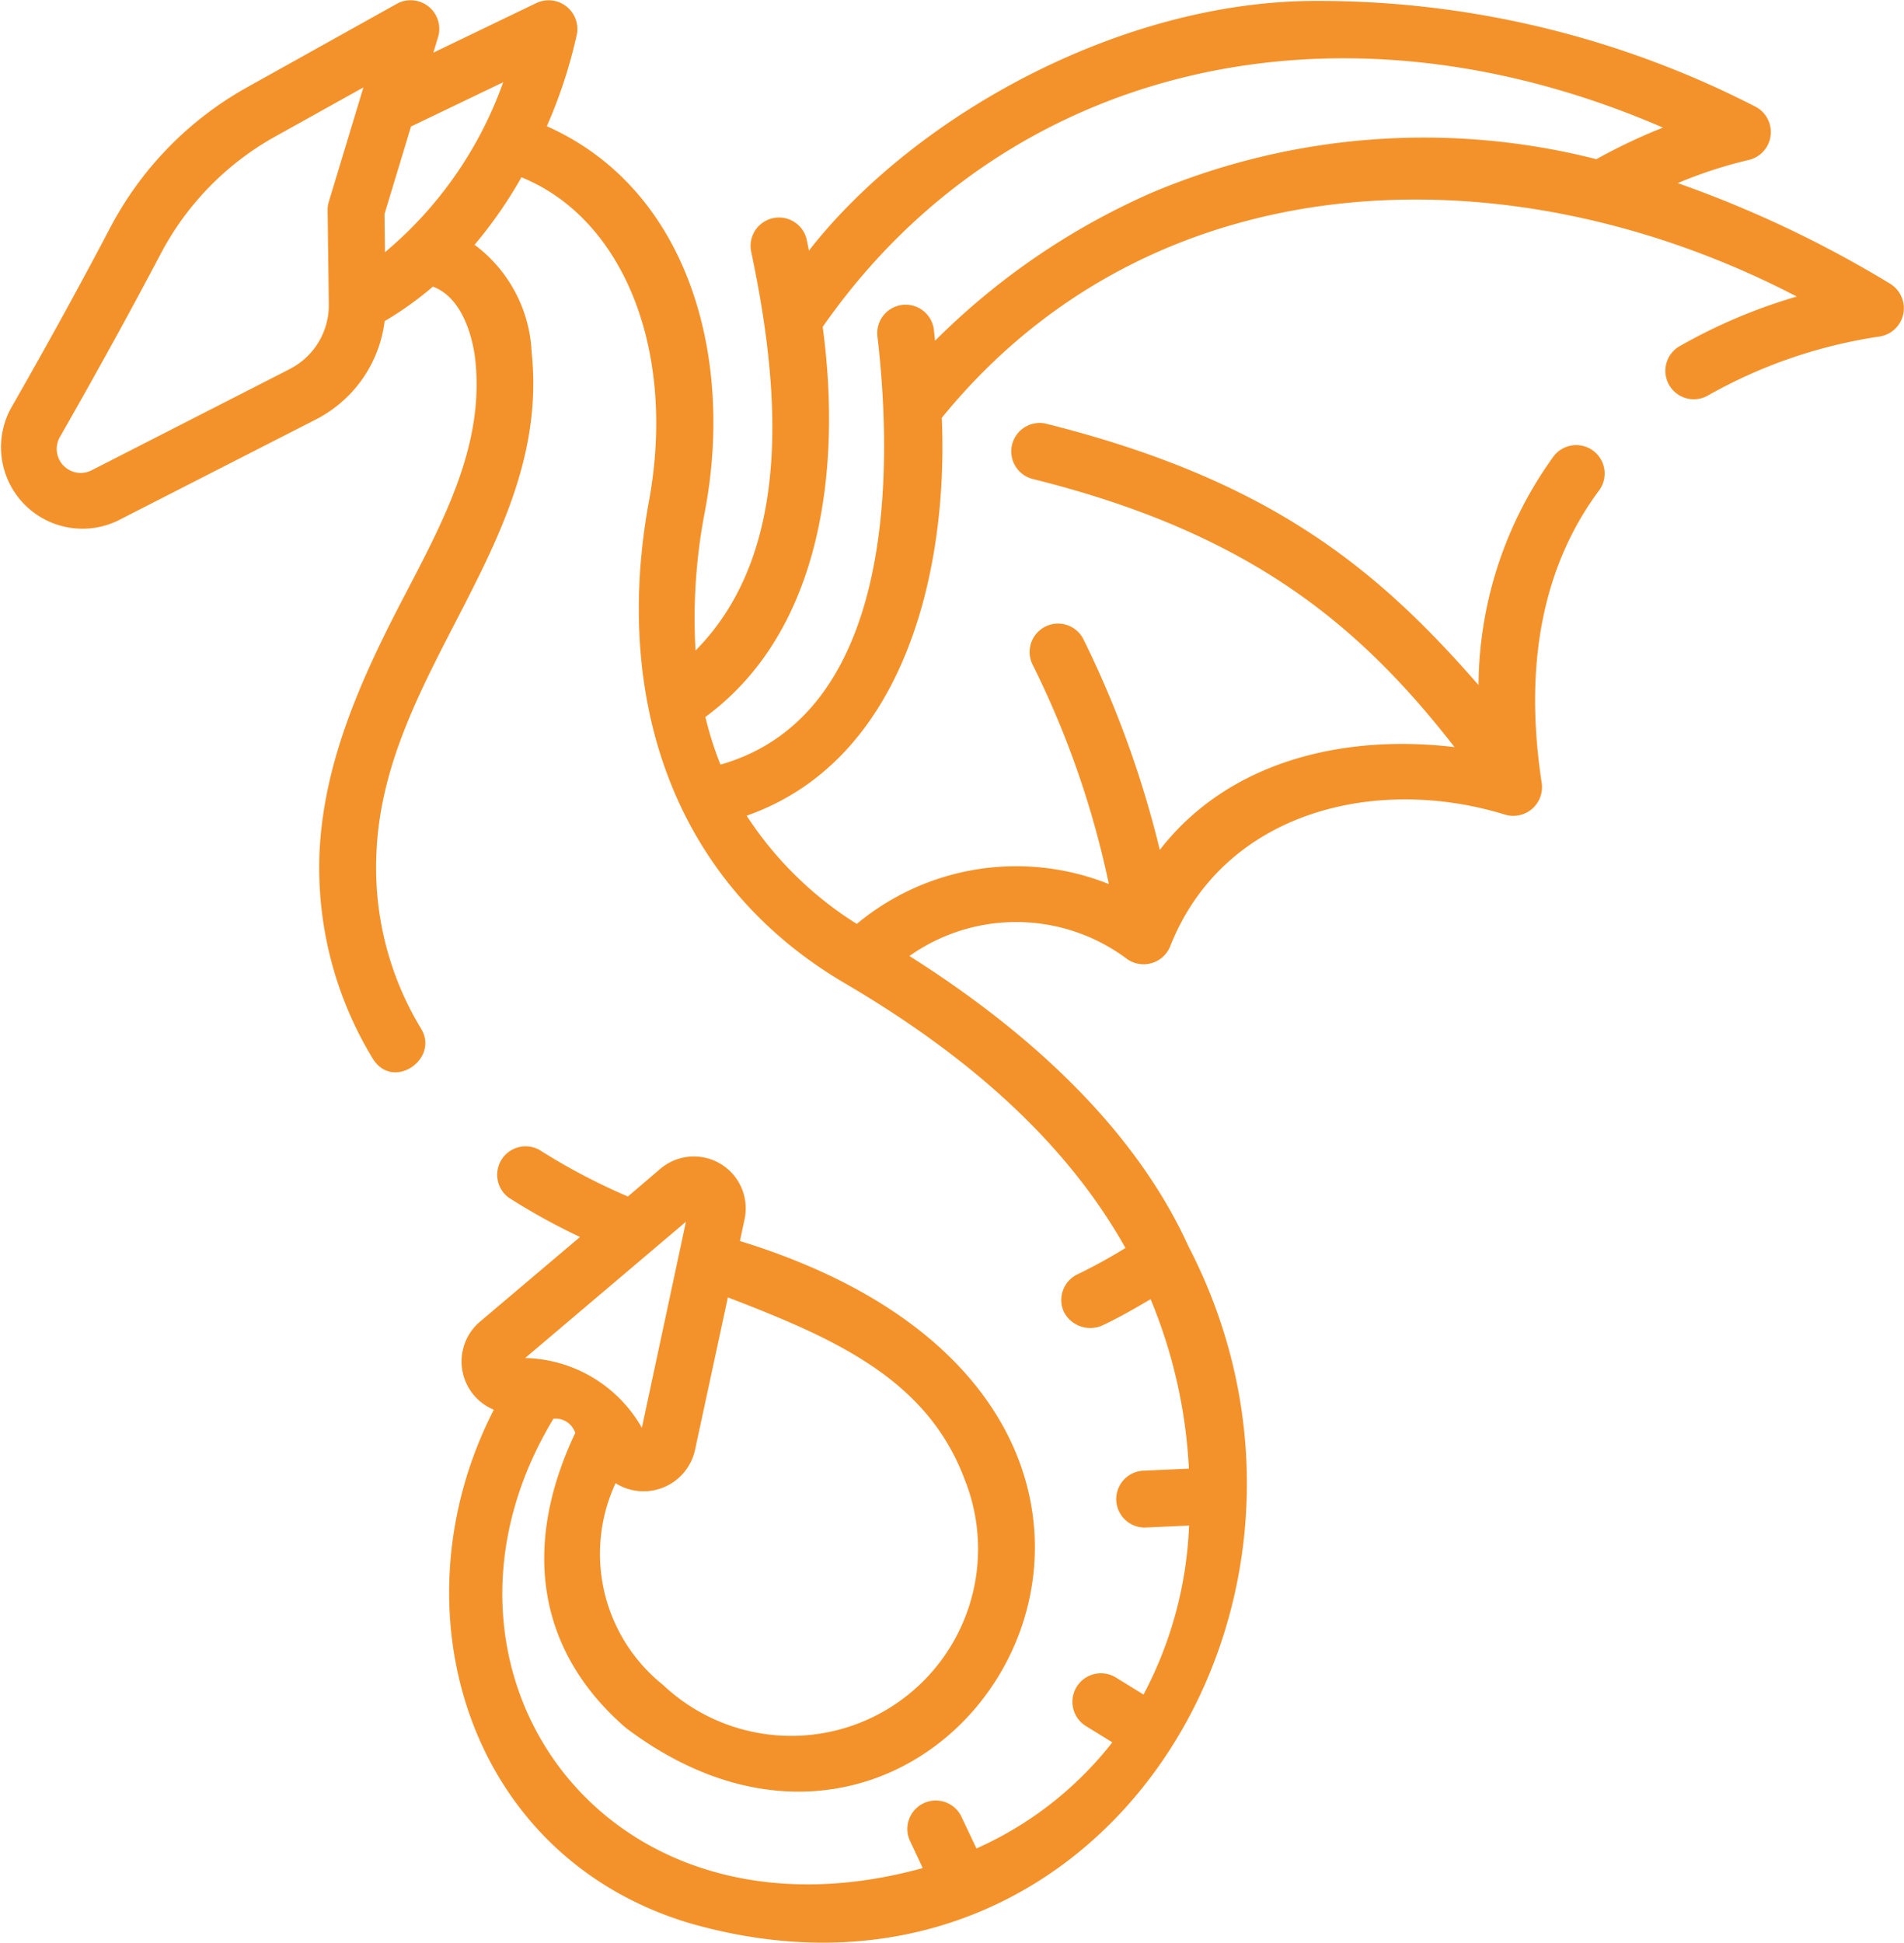<svg xmlns="http://www.w3.org/2000/svg" width="67.981" height="69.329" viewBox="0 0 67.981 69.329"><path id="fantasitique" d="M72.484,10.134a40.441,40.441,0,0,0-7.6-3.6,15.941,15.941,0,0,1,2.529-.825A1.022,1.022,0,0,0,67.647,3.8,34.127,34.127,0,0,0,52.105.032C45.068-.022,37.628,4.125,33.864,8.943l-.08-.4a1.015,1.015,0,0,0-1.989.4c.96,4.542,1.637,10.625-1.979,14.271a20.005,20.005,0,0,1,.332-4.955c1.055-5.525-.582-11.505-5.642-13.755a17.44,17.44,0,0,0,1.077-3.3A1.026,1.026,0,0,0,24.149.1L20.455,1.878l.172-.569A1.022,1.022,0,0,0,19.163.128L13.831,3.1A12.269,12.269,0,0,0,8.919,8.121c-1.072,2.041-2.27,4.22-3.562,6.475a2.909,2.909,0,0,0,3.829,3.985l7.05-3.6a4.57,4.57,0,0,0,2.479-3.522,11.962,11.962,0,0,0,1.723-1.231c1.2.444,1.465,2.189,1.508,2.565.342,2.983-1.032,5.613-2.488,8.4-1.5,2.864-2.887,5.857-3.063,9.135a13.087,13.087,0,0,0,1.887,7.434c.713,1.193,2.388.039,1.741-1.041a11.066,11.066,0,0,1-1.6-6.283c.265-6.516,6.251-11.115,5.541-17.873a5.065,5.065,0,0,0-2.038-3.83A15.8,15.8,0,0,0,23.6,6.326c3.645,1.478,5.543,6.183,4.551,11.57-1.267,6.882.746,13.532,7.008,17.2,4.689,2.75,8.008,5.874,10.007,9.441a19.279,19.279,0,0,1-1.7.934,1.014,1.014,0,0,0-.5,1.343,1.059,1.059,0,0,0,1.343.5c.529-.24,1.205-.624,1.754-.951a18.1,18.1,0,0,1,1.368,6.048l-1.656.075a1.015,1.015,0,0,0,.092,2.027l1.57-.071a14.028,14.028,0,0,1-1.626,6.031l-.988-.608A1.014,1.014,0,0,0,43.757,61.6l.94.579a12.729,12.729,0,0,1-4.851,3.787L39.3,64.813a1.015,1.015,0,0,0-1.837.862l.465.991c-11.48,3.161-18.548-7.184-13.186-16.035a.736.736,0,0,1,.779.507c-1.945,4.1-1.318,7.816,1.8,10.519C39.292,70.7,51.1,50.345,31.4,44.288l.168-.785a1.851,1.851,0,0,0-3-1.8L27.4,42.7a22.364,22.364,0,0,1-3.162-1.666,1.015,1.015,0,0,0-1.1,1.7,22.513,22.513,0,0,0,2.553,1.41L22.1,47.183a1.863,1.863,0,0,0,.514,3.126c-3.622,7.05-.985,15.92,6.966,18.316C44.267,72.859,53.963,57.1,47.421,44.492c-1.995-4.4-5.97-7.849-9.969-10.375a6.6,6.6,0,0,1,7.726.073,1.024,1.024,0,0,0,1.584-.416c1.892-4.8,7.319-6.136,11.967-4.7a1.025,1.025,0,0,0,1.3-1.127c-.646-4.208.032-7.709,2.017-10.406a1.015,1.015,0,1,0-1.634-1.2,14.045,14.045,0,0,0-2.64,8.106c-3.6-4.124-7.412-7.324-15.47-9.334a1.015,1.015,0,0,0-.441,1.981c7.777,1.934,11.677,5.235,15.055,9.568-3.878-.467-8.031.452-10.524,3.668a36.26,36.26,0,0,0-2.718-7.5,1.014,1.014,0,0,0-1.83.876,32.484,32.484,0,0,1,2.729,7.843,8.907,8.907,0,0,0-9,1.422,12.8,12.8,0,0,1-3.933-3.862c5.693-2,7.2-8.852,6.969-14.2,7.655-9.4,20.444-9.577,30.525-4.327a19.441,19.441,0,0,0-4.215,1.791,1.015,1.015,0,0,0,1.016,1.756,17.7,17.7,0,0,1,6.133-2.117,1.022,1.022,0,0,0,.413-1.878Zm-49.536-7.2A14.051,14.051,0,0,1,18.727,9L18.71,7.641l.947-3.127ZM15.314,13.177l-7.05,3.6A.856.856,0,0,1,7.118,15.6c1.3-2.277,2.514-4.477,3.6-6.54a10.245,10.245,0,0,1,4.1-4.194l3.14-1.748L16.722,7.2a1.012,1.012,0,0,0-.043.307l.043,3.348a2.554,2.554,0,0,1-1.407,2.319Zm24.135,39.68a6.671,6.671,0,0,1-10.8,7.267,5.986,5.986,0,0,1-1.689-7.193,1.881,1.881,0,0,0,2.83-1.154L30.97,46.3c3.882,1.488,7.159,2.949,8.479,6.561ZM29.473,43.6,27.9,50.953a4.925,4.925,0,0,0-4.167-2.49ZM46.1,6.879a25.323,25.323,0,0,0-7.732,5.28l-.043-.4a1.015,1.015,0,0,0-2.018.216c.589,5.006.556,13.558-5.6,15.311a12.088,12.088,0,0,1-.54-1.7c4.258-3.129,4.846-9.087,4.188-13.92C40.85,2.344,52.686-.5,64.357,4.553A20.217,20.217,0,0,0,61.98,5.68,24.98,24.98,0,0,0,46.1,6.879Z" transform="translate(-4.982 0.001)" fill="#f3922b"></path></svg>